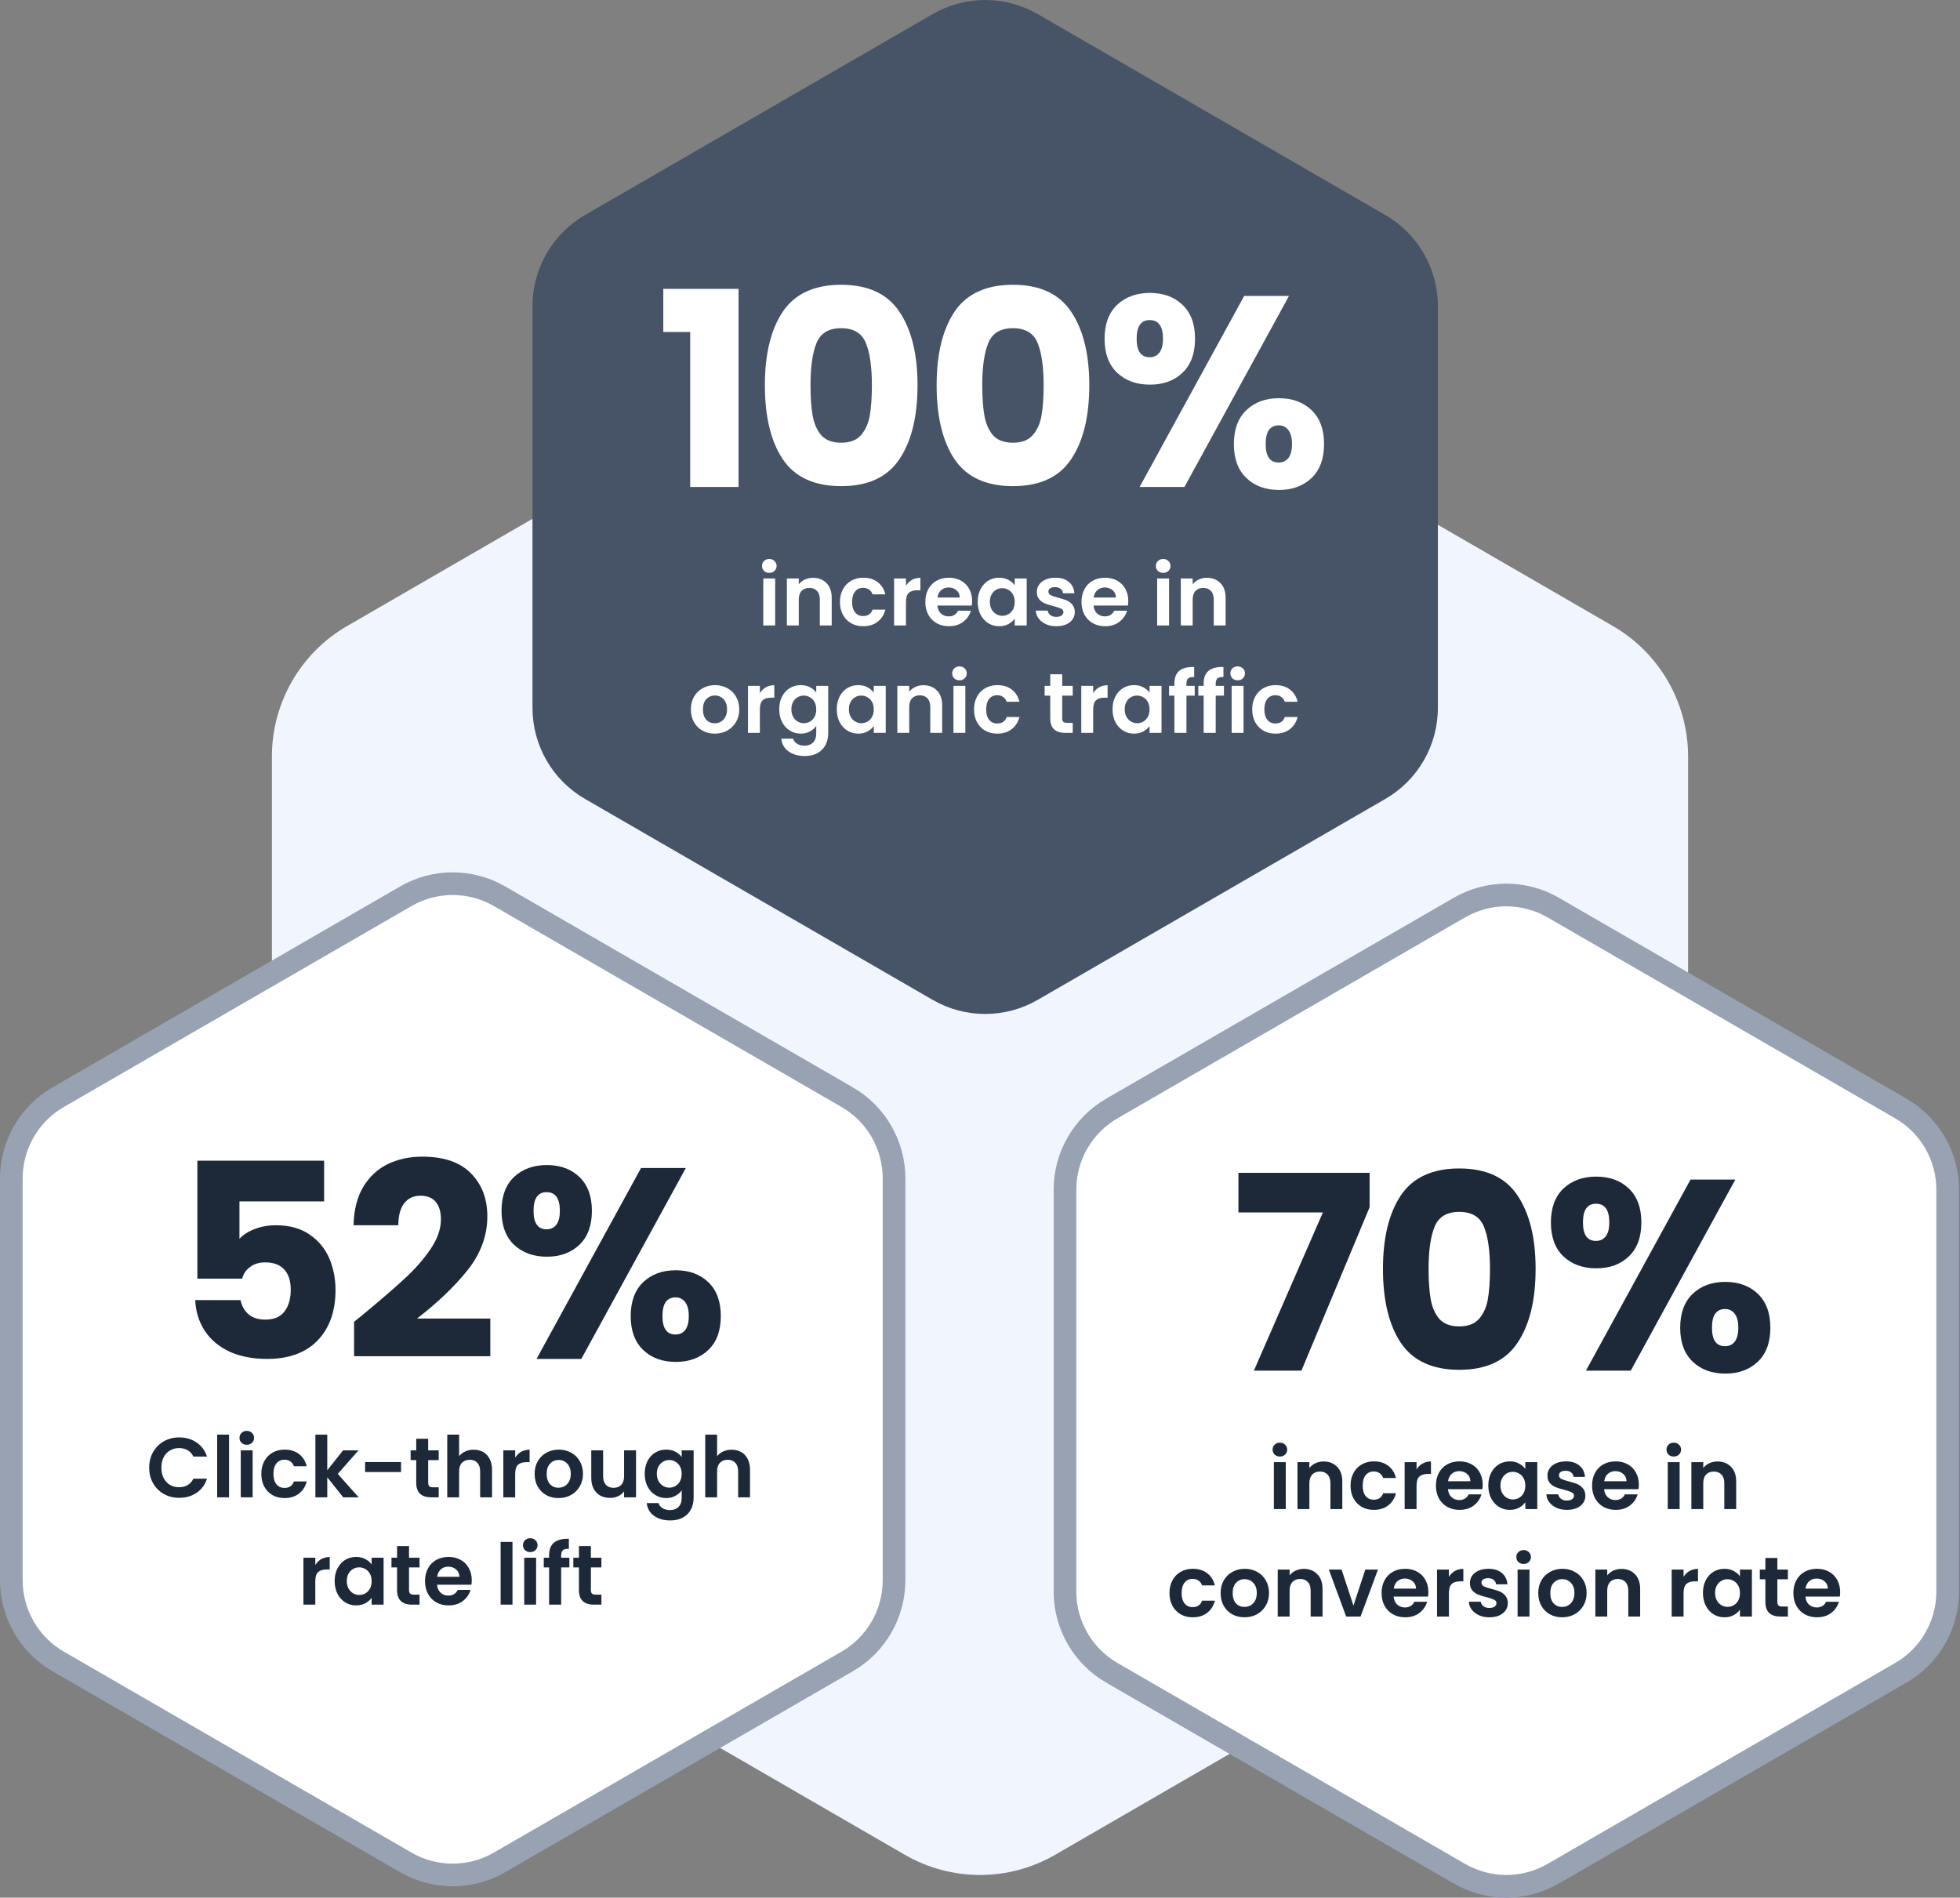 <svg width="346" height="335" viewBox="0 0 346 335" fill="none" xmlns="http://www.w3.org/2000/svg">
<rect x="0" y="0" width="346" height="335" fill="#808080" stroke="none"/>
<path d="M284.728 110.521L284.728 110.521C292.939 115.27 298 124.049 298 133.553V247.448C298 256.951 292.939 265.73 284.728 270.479H284.728L186.268 327.438C178.057 332.187 167.943 332.187 159.732 327.438L61.272 270.479C53.061 265.73 48 256.951 48 247.448V133.553C48 124.049 53.061 115.27 61.272 110.521L159.732 53.562C167.943 48.813 178.057 48.813 186.268 53.561C186.268 53.561 186.268 53.561 186.268 53.561L284.728 110.521Z" fill="#F1F5FD"/>
<path d="M149.553 193.691L149.554 193.691C154.671 196.648 157.826 202.116 157.826 208.035V278.966C157.826 284.884 154.671 290.352 149.554 293.309H149.553L88.183 328.782C83.065 331.739 76.761 331.739 71.643 328.782L10.273 293.309C5.155 290.352 2 284.884 2 278.966V208.035C2 202.116 5.154 196.648 10.272 193.691L71.643 158.218C76.761 155.261 83.065 155.261 88.183 158.218C88.183 158.218 88.183 158.218 88.183 158.218L149.553 193.691Z" fill="white"/>
<path d="M88.183 158.218C83.065 155.261 76.761 155.261 71.643 158.218L10.272 193.691C5.154 196.648 2 202.116 2 208.035V278.966C2 284.884 5.155 290.352 10.273 293.309L71.643 328.782C76.761 331.739 83.065 331.739 88.183 328.782L149.553 293.309H149.554C154.671 290.352 157.826 284.884 157.826 278.966V208.035C157.826 202.116 154.671 196.648 149.554 193.691L149.553 193.691L88.183 158.218ZM88.183 158.218C88.183 158.218 88.183 158.218 88.183 158.218Z" stroke="#98A2B3" stroke-width="4"/>
<path d="M57.217 212.089H42.27V218.694C42.908 217.992 43.803 217.418 44.953 216.971C46.102 216.524 47.348 216.301 48.69 216.301C51.085 216.301 53.065 216.844 54.63 217.929C56.227 219.014 57.393 220.418 58.127 222.141C58.862 223.864 59.229 225.731 59.229 227.741C59.229 231.475 58.175 234.442 56.067 236.644C53.959 238.814 50.989 239.899 47.157 239.899C44.601 239.899 42.382 239.468 40.497 238.607C38.613 237.713 37.16 236.485 36.137 234.921C35.115 233.357 34.556 231.554 34.461 229.512H42.461C42.653 230.501 43.116 231.331 43.851 232.001C44.585 232.639 45.591 232.959 46.869 232.959C48.37 232.959 49.488 232.48 50.222 231.523C50.957 230.565 51.324 229.289 51.324 227.693C51.324 226.13 50.941 224.933 50.175 224.103C49.408 223.274 48.29 222.859 46.821 222.859C45.735 222.859 44.841 223.13 44.138 223.673C43.435 224.183 42.972 224.869 42.749 225.731H34.844V204.909H57.217V212.089ZM62.506 233.341C63.592 232.48 64.087 232.081 63.991 232.145C67.121 229.56 69.581 227.438 71.369 225.779C73.19 224.119 74.723 222.38 75.969 220.561C77.214 218.742 77.837 216.971 77.837 215.248C77.837 213.94 77.534 212.919 76.927 212.185C76.32 211.451 75.41 211.084 74.196 211.084C72.982 211.084 72.024 211.546 71.321 212.472C70.651 213.365 70.315 214.642 70.315 216.301H62.41C62.474 213.589 63.049 211.323 64.135 209.504C65.253 207.685 66.706 206.345 68.495 205.483C70.315 204.622 72.328 204.191 74.531 204.191C78.332 204.191 81.191 205.164 83.107 207.111C85.055 209.057 86.029 211.594 86.029 214.722C86.029 218.136 84.864 221.311 82.532 224.247C80.201 227.151 77.23 229.991 73.621 232.767H86.556V239.421H62.506V233.341ZM88.535 213.764C88.535 211.179 89.269 209.185 90.739 207.781C92.24 206.377 94.172 205.675 96.536 205.675C98.899 205.675 100.815 206.377 102.285 207.781C103.754 209.185 104.488 211.179 104.488 213.764C104.488 216.349 103.754 218.343 102.285 219.747C100.815 221.152 98.899 221.854 96.536 221.854C94.172 221.854 92.24 221.152 90.739 219.747C89.269 218.343 88.535 216.349 88.535 213.764ZM121.065 206.201L102.62 239.899H94.715L113.16 206.201H121.065ZM96.488 210.461C94.955 210.461 94.188 211.562 94.188 213.764C94.188 215.934 94.955 217.019 96.488 217.019C97.222 217.019 97.797 216.748 98.212 216.205C98.628 215.663 98.835 214.849 98.835 213.764C98.835 211.562 98.053 210.461 96.488 210.461ZM111.339 232.336C111.339 229.752 112.074 227.757 113.543 226.353C115.013 224.949 116.929 224.247 119.292 224.247C121.656 224.247 123.572 224.949 125.041 226.353C126.511 227.757 127.245 229.752 127.245 232.336C127.245 234.921 126.511 236.916 125.041 238.32C123.572 239.724 121.656 240.426 119.292 240.426C116.929 240.426 115.013 239.724 113.543 238.32C112.074 236.916 111.339 234.921 111.339 232.336ZM119.244 229.034C118.51 229.034 117.935 229.305 117.52 229.847C117.136 230.39 116.945 231.219 116.945 232.336C116.945 234.506 117.711 235.591 119.244 235.591C119.979 235.591 120.554 235.32 120.969 234.777C121.384 234.235 121.592 233.421 121.592 232.336C121.592 231.251 121.384 230.438 120.969 229.895C120.554 229.321 119.979 229.034 119.244 229.034Z" fill="#1D2939"/>
<path d="M26.335 259.095C26.335 258.068 26.565 257.151 27.024 256.343C27.493 255.525 28.127 254.892 28.925 254.443C29.734 253.985 30.637 253.755 31.635 253.755C32.803 253.755 33.826 254.054 34.704 254.653C35.583 255.251 36.197 256.079 36.546 257.136H34.135C33.896 256.637 33.556 256.263 33.117 256.014C32.688 255.765 32.189 255.64 31.62 255.64C31.011 255.64 30.467 255.785 29.988 256.074C29.519 256.353 29.15 256.752 28.88 257.27C28.621 257.789 28.491 258.397 28.491 259.095C28.491 259.783 28.621 260.392 28.88 260.92C29.15 261.439 29.519 261.843 29.988 262.132C30.467 262.411 31.011 262.551 31.62 262.551C32.189 262.551 32.688 262.426 33.117 262.177C33.556 261.918 33.896 261.539 34.135 261.04H36.546C36.197 262.107 35.583 262.94 34.704 263.538C33.836 264.126 32.813 264.421 31.635 264.421C30.637 264.421 29.734 264.196 28.925 263.747C28.127 263.289 27.493 262.655 27.024 261.848C26.565 261.04 26.335 260.123 26.335 259.095ZM40.432 253.262V264.331H38.336V253.262H40.432ZM43.566 255.057C43.197 255.057 42.887 254.942 42.638 254.713C42.398 254.473 42.278 254.179 42.278 253.83C42.278 253.481 42.398 253.192 42.638 252.963C42.887 252.723 43.197 252.604 43.566 252.604C43.935 252.604 44.24 252.723 44.479 252.963C44.729 253.192 44.853 253.481 44.853 253.83C44.853 254.179 44.729 254.473 44.479 254.713C44.24 254.942 43.935 255.057 43.566 255.057ZM44.599 256.044V264.331H42.503V256.044H44.599ZM46.131 260.187C46.131 259.33 46.306 258.582 46.655 257.944C47.004 257.295 47.488 256.797 48.107 256.448C48.726 256.089 49.435 255.909 50.233 255.909C51.261 255.909 52.109 256.169 52.778 256.687C53.457 257.196 53.911 257.914 54.141 258.841H51.88C51.76 258.482 51.556 258.203 51.266 258.003C50.986 257.794 50.637 257.689 50.218 257.689C49.619 257.689 49.145 257.909 48.796 258.347C48.447 258.776 48.272 259.39 48.272 260.187C48.272 260.975 48.447 261.588 48.796 262.027C49.145 262.456 49.619 262.67 50.218 262.67C51.066 262.67 51.62 262.291 51.88 261.534H54.141C53.911 262.431 53.457 263.144 52.778 263.673C52.099 264.201 51.251 264.465 50.233 264.465C49.435 264.465 48.726 264.291 48.107 263.942C47.488 263.583 47.004 263.084 46.655 262.446C46.306 261.798 46.131 261.045 46.131 260.187ZM60.587 264.331L57.772 260.801V264.331H55.676V253.262H57.772V259.559L60.557 256.044H63.282L59.629 260.202L63.312 264.331H60.587ZM70.797 258.108V259.873H64.45V258.108H70.797ZM75.588 257.764V261.773C75.588 262.052 75.653 262.257 75.783 262.386C75.923 262.506 76.152 262.566 76.472 262.566H77.445V264.331H76.127C74.361 264.331 73.477 263.473 73.477 261.758V257.764H72.489V256.044H73.477V253.995H75.588V256.044H77.445V257.764H75.588ZM83.624 255.924C84.252 255.924 84.811 256.064 85.3 256.343C85.79 256.612 86.169 257.016 86.438 257.555C86.718 258.083 86.858 258.721 86.858 259.469V264.331H84.761V259.754C84.761 259.095 84.597 258.592 84.267 258.243C83.938 257.884 83.489 257.704 82.92 257.704C82.341 257.704 81.882 257.884 81.543 258.243C81.213 258.592 81.049 259.095 81.049 259.754V264.331H78.953V253.262H81.049V257.076C81.318 256.717 81.677 256.438 82.126 256.238C82.576 256.029 83.075 255.924 83.624 255.924ZM90.947 257.33C91.216 256.892 91.566 256.548 91.995 256.298C92.434 256.049 92.933 255.924 93.492 255.924V258.123H92.938C92.279 258.123 91.78 258.278 91.441 258.587C91.111 258.896 90.947 259.434 90.947 260.202V264.331H88.851V256.044H90.947V257.33ZM98.587 264.465C97.788 264.465 97.07 264.291 96.431 263.942C95.792 263.583 95.288 263.079 94.919 262.431C94.559 261.783 94.38 261.035 94.38 260.187C94.38 259.34 94.564 258.592 94.934 257.944C95.313 257.295 95.827 256.797 96.476 256.448C97.124 256.089 97.848 255.909 98.647 255.909C99.445 255.909 100.169 256.089 100.817 256.448C101.466 256.797 101.975 257.295 102.345 257.944C102.724 258.592 102.913 259.34 102.913 260.187C102.913 261.035 102.719 261.783 102.33 262.431C101.95 263.079 101.431 263.583 100.773 263.942C100.124 264.291 99.395 264.465 98.587 264.465ZM98.587 262.64C98.966 262.64 99.32 262.551 99.65 262.371C99.989 262.182 100.259 261.903 100.458 261.534C100.658 261.165 100.758 260.716 100.758 260.187C100.758 259.4 100.548 258.796 100.129 258.377C99.72 257.949 99.216 257.734 98.617 257.734C98.018 257.734 97.514 257.949 97.105 258.377C96.705 258.796 96.506 259.4 96.506 260.187C96.506 260.975 96.7 261.583 97.09 262.012C97.489 262.431 97.988 262.64 98.587 262.64ZM112.281 256.044V264.331H110.17V263.284C109.901 263.643 109.546 263.927 109.107 264.136C108.678 264.336 108.209 264.435 107.7 264.435C107.051 264.435 106.477 264.301 105.978 264.032C105.479 263.752 105.085 263.349 104.795 262.82C104.516 262.281 104.376 261.643 104.376 260.905V256.044H106.472V260.606C106.472 261.264 106.637 261.773 106.966 262.132C107.296 262.481 107.745 262.655 108.314 262.655C108.893 262.655 109.347 262.481 109.676 262.132C110.006 261.773 110.17 261.264 110.17 260.606V256.044H112.281ZM117.598 255.909C118.217 255.909 118.761 256.034 119.23 256.283C119.699 256.523 120.068 256.837 120.338 257.226V256.044H122.449V264.391C122.449 265.158 122.294 265.842 121.985 266.44C121.675 267.048 121.211 267.527 120.592 267.876C119.974 268.235 119.225 268.414 118.347 268.414C117.169 268.414 116.201 268.14 115.442 267.592C114.694 267.043 114.269 266.295 114.17 265.348H116.251C116.36 265.727 116.595 266.026 116.954 266.245C117.324 266.475 117.768 266.589 118.287 266.589C118.896 266.589 119.39 266.405 119.769 266.036C120.148 265.677 120.338 265.129 120.338 264.391V263.104C120.068 263.493 119.694 263.817 119.215 264.076C118.746 264.336 118.207 264.465 117.598 264.465C116.899 264.465 116.261 264.286 115.682 263.927C115.103 263.568 114.644 263.064 114.304 262.416C113.975 261.758 113.81 261.005 113.81 260.157C113.81 259.32 113.975 258.577 114.304 257.929C114.644 257.28 115.098 256.782 115.667 256.433C116.246 256.084 116.889 255.909 117.598 255.909ZM120.338 260.187C120.338 259.679 120.238 259.245 120.038 258.886C119.839 258.517 119.569 258.238 119.23 258.048C118.891 257.849 118.526 257.749 118.137 257.749C117.748 257.749 117.389 257.844 117.059 258.033C116.73 258.223 116.46 258.502 116.251 258.871C116.051 259.23 115.951 259.659 115.951 260.157C115.951 260.656 116.051 261.095 116.251 261.474C116.46 261.843 116.73 262.127 117.059 262.326C117.399 262.526 117.758 262.626 118.137 262.626C118.526 262.626 118.891 262.531 119.23 262.341C119.569 262.142 119.839 261.863 120.038 261.504C120.238 261.135 120.338 260.696 120.338 260.187ZM129.167 255.924C129.796 255.924 130.355 256.064 130.844 256.343C131.333 256.612 131.712 257.016 131.982 257.555C132.261 258.083 132.401 258.721 132.401 259.469V264.331H130.305V259.754C130.305 259.095 130.14 258.592 129.811 258.243C129.482 257.884 129.032 257.704 128.464 257.704C127.885 257.704 127.425 257.884 127.086 258.243C126.757 258.592 126.592 259.095 126.592 259.754V264.331H124.496V253.262H126.592V257.076C126.862 256.717 127.221 256.438 127.67 256.238C128.119 256.029 128.618 255.924 129.167 255.924ZM55.66 276.277C55.929 275.839 56.279 275.495 56.708 275.245C57.147 274.996 57.646 274.871 58.205 274.871V277.07H57.651C56.992 277.07 56.493 277.225 56.154 277.534C55.824 277.843 55.66 278.382 55.66 279.149V283.278H53.564V274.991H55.66V276.277ZM59.078 279.104C59.078 278.267 59.242 277.524 59.572 276.876C59.911 276.228 60.365 275.729 60.934 275.38C61.513 275.031 62.157 274.856 62.865 274.856C63.484 274.856 64.023 274.981 64.482 275.23C64.951 275.48 65.326 275.794 65.605 276.173V274.991H67.716V283.278H65.605V282.066C65.336 282.455 64.962 282.779 64.482 283.038C64.013 283.288 63.469 283.412 62.85 283.412C62.152 283.412 61.513 283.233 60.934 282.874C60.365 282.515 59.911 282.011 59.572 281.363C59.242 280.705 59.078 279.952 59.078 279.104ZM65.605 279.134C65.605 278.626 65.505 278.192 65.306 277.833C65.106 277.464 64.837 277.185 64.497 276.995C64.158 276.796 63.794 276.696 63.404 276.696C63.015 276.696 62.656 276.791 62.327 276.98C61.997 277.17 61.728 277.449 61.518 277.818C61.318 278.177 61.219 278.606 61.219 279.104C61.219 279.603 61.318 280.042 61.518 280.421C61.728 280.79 61.997 281.074 62.327 281.273C62.666 281.473 63.025 281.573 63.404 281.573C63.794 281.573 64.158 281.478 64.497 281.288C64.837 281.089 65.106 280.81 65.306 280.451C65.505 280.082 65.605 279.643 65.605 279.134ZM72.204 276.711V280.72C72.204 280.999 72.269 281.204 72.398 281.333C72.538 281.453 72.768 281.513 73.087 281.513H74.06V283.278H72.743C70.976 283.278 70.093 282.42 70.093 280.705V276.711H69.105V274.991H70.093V272.942H72.204V274.991H74.06V276.711H72.204ZM83.278 278.955C83.278 279.254 83.258 279.523 83.218 279.763H77.155C77.205 280.361 77.414 280.83 77.784 281.169C78.153 281.508 78.607 281.677 79.146 281.677C79.925 281.677 80.479 281.343 80.808 280.675H83.069C82.829 281.473 82.37 282.131 81.691 282.65C81.013 283.158 80.179 283.412 79.191 283.412C78.392 283.412 77.674 283.238 77.035 282.889C76.406 282.53 75.912 282.026 75.553 281.378C75.204 280.73 75.029 279.982 75.029 279.134C75.029 278.277 75.204 277.524 75.553 276.876C75.902 276.228 76.391 275.729 77.02 275.38C77.649 275.031 78.373 274.856 79.191 274.856C79.98 274.856 80.683 275.026 81.302 275.365C81.931 275.704 82.415 276.188 82.754 276.816C83.104 277.434 83.278 278.147 83.278 278.955ZM81.107 278.357C81.097 277.818 80.903 277.389 80.523 277.07C80.144 276.741 79.68 276.577 79.131 276.577C78.612 276.577 78.173 276.736 77.814 277.055C77.464 277.364 77.25 277.798 77.17 278.357H81.107ZM90.472 272.209V283.278H88.376V272.209H90.472ZM93.605 274.004C93.236 274.004 92.926 273.889 92.677 273.66C92.437 273.42 92.318 273.126 92.318 272.777C92.318 272.428 92.437 272.139 92.677 271.91C92.926 271.67 93.236 271.551 93.605 271.551C93.975 271.551 94.279 271.67 94.518 271.91C94.768 272.139 94.893 272.428 94.893 272.777C94.893 273.126 94.768 273.42 94.518 273.66C94.279 273.889 93.975 274.004 93.605 274.004ZM94.638 274.991V283.278H92.542V274.991H94.638ZM100.512 276.711H99.06V283.278H96.934V276.711H95.991V274.991H96.934V274.572C96.934 273.555 97.223 272.807 97.802 272.328C98.381 271.85 99.254 271.625 100.422 271.655V273.42C99.913 273.41 99.559 273.495 99.359 273.675C99.16 273.854 99.06 274.178 99.06 274.647V274.991H100.512V276.711ZM104.311 276.711V280.72C104.311 280.999 104.376 281.204 104.505 281.333C104.645 281.453 104.875 281.513 105.194 281.513H106.167V283.278H104.85C103.083 283.278 102.2 282.42 102.2 280.705V276.711H101.212V274.991H102.2V272.942H104.311V274.991H106.167V276.711H104.311Z" fill="#1D2939"/>
<path d="M244.558 37.961L183.185 2.486C177.448 -0.829 170.381 -0.829 164.644 2.486L103.271 37.961C97.534 41.276 94 47.403 94 54.033V124.967C94 131.597 97.534 137.724 103.271 141.039L164.644 176.514C170.381 179.829 177.448 179.829 183.185 176.514L244.558 141.039C250.295 137.724 253.829 131.597 253.829 124.967V54.033C253.829 47.403 250.295 41.276 244.558 37.961Z" fill="#475467"/>
<path d="M117.092 58.611V50.993H130.374V85.965H121.839V58.611H117.092ZM135.024 68C135.024 62.507 136.079 58.179 138.189 55.018C140.33 51.856 143.767 50.275 148.498 50.275C153.229 50.275 156.649 51.856 158.759 55.018C160.9 58.179 161.971 62.507 161.971 68C161.971 73.557 160.9 77.916 158.759 81.078C156.649 84.24 153.229 85.821 148.498 85.821C143.767 85.821 140.33 84.24 138.189 81.078C136.079 77.916 135.024 73.557 135.024 68ZM153.916 68C153.916 64.774 153.564 62.299 152.861 60.575C152.158 58.818 150.703 57.94 148.498 57.94C146.292 57.94 144.838 58.818 144.134 60.575C143.431 62.299 143.079 64.774 143.079 68C143.079 70.172 143.207 71.976 143.463 73.413C143.719 74.819 144.23 75.968 144.997 76.863C145.797 77.725 146.963 78.156 148.498 78.156C150.032 78.156 151.183 77.725 151.95 76.863C152.749 75.968 153.276 74.819 153.532 73.413C153.788 71.976 153.916 70.172 153.916 68ZM165.344 68C165.344 62.507 166.399 58.179 168.509 55.018C170.65 51.856 174.087 50.275 178.818 50.275C183.549 50.275 186.969 51.856 189.079 55.018C191.22 58.179 192.291 62.507 192.291 68C192.291 73.557 191.22 77.916 189.079 81.078C186.969 84.24 183.549 85.821 178.818 85.821C174.087 85.821 170.65 84.24 168.509 81.078C166.399 77.916 165.344 73.557 165.344 68ZM184.236 68C184.236 64.774 183.884 62.299 183.181 60.575C182.478 58.818 181.023 57.94 178.818 57.94C176.612 57.94 175.158 58.818 174.454 60.575C173.751 62.299 173.399 64.774 173.399 68C173.399 70.172 173.527 71.976 173.783 73.413C174.039 74.819 174.55 75.968 175.317 76.863C176.117 77.725 177.283 78.156 178.818 78.156C180.352 78.156 181.503 77.725 182.27 76.863C183.069 75.968 183.596 74.819 183.852 73.413C184.108 71.976 184.236 70.172 184.236 68ZM194.993 59.808C194.993 57.221 195.728 55.225 197.198 53.82C198.701 52.415 200.635 51.712 203 51.712C205.366 51.712 207.284 52.415 208.754 53.82C210.224 55.225 210.96 57.221 210.96 59.808C210.96 62.395 210.224 64.391 208.754 65.796C207.284 67.202 205.366 67.904 203 67.904C200.635 67.904 198.701 67.202 197.198 65.796C195.728 64.391 194.993 62.395 194.993 59.808ZM227.55 52.239L209.09 85.965H201.178L219.638 52.239H227.55ZM202.952 56.503C201.418 56.503 200.651 57.605 200.651 59.808C200.651 61.98 201.418 63.066 202.952 63.066C203.687 63.066 204.263 62.794 204.678 62.251C205.094 61.708 205.302 60.894 205.302 59.808C205.302 57.605 204.519 56.503 202.952 56.503ZM217.816 78.396C217.816 75.809 218.552 73.813 220.022 72.407C221.492 71.002 223.41 70.299 225.776 70.299C228.141 70.299 230.059 71.002 231.53 72.407C233 73.813 233.735 75.809 233.735 78.396C233.735 80.983 233 82.979 231.53 84.384C230.059 85.789 228.141 86.492 225.776 86.492C223.41 86.492 221.492 85.789 220.022 84.384C218.552 82.979 217.816 80.983 217.816 78.396ZM225.728 75.09C224.993 75.09 224.417 75.362 224.002 75.904C223.618 76.447 223.426 77.278 223.426 78.396C223.426 80.567 224.193 81.653 225.728 81.653C226.463 81.653 227.038 81.382 227.454 80.839C227.869 80.296 228.077 79.481 228.077 78.396C228.077 77.31 227.869 76.495 227.454 75.952C227.038 75.377 226.463 75.09 225.728 75.09Z" fill="white"/>
<path d="M135.805 101.135C135.435 101.135 135.125 101.02 134.876 100.791C134.636 100.551 134.516 100.257 134.516 99.907C134.516 99.558 134.636 99.269 134.876 99.039C135.125 98.799 135.435 98.68 135.805 98.68C136.174 98.68 136.479 98.799 136.719 99.039C136.968 99.269 137.093 99.558 137.093 99.907C137.093 100.257 136.968 100.551 136.719 100.791C136.479 101.02 136.174 101.135 135.805 101.135ZM136.839 102.123V110.417H134.741V102.123H136.839ZM143.511 102.003C144.5 102.003 145.299 102.318 145.908 102.946C146.518 103.565 146.822 104.433 146.822 105.551V110.417H144.725V105.836C144.725 105.177 144.56 104.673 144.23 104.324C143.901 103.964 143.451 103.785 142.882 103.785C142.302 103.785 141.843 103.964 141.503 104.324C141.173 104.673 141.009 105.177 141.009 105.836V110.417H138.911V102.123H141.009V103.156C141.288 102.797 141.643 102.517 142.072 102.318C142.512 102.108 142.991 102.003 143.511 102.003ZM148.278 106.27C148.278 105.411 148.453 104.663 148.802 104.024C149.152 103.375 149.636 102.876 150.256 102.527C150.875 102.168 151.584 101.988 152.383 101.988C153.412 101.988 154.261 102.248 154.931 102.767C155.61 103.276 156.064 103.994 156.294 104.922H154.032C153.912 104.563 153.707 104.284 153.417 104.084C153.138 103.874 152.788 103.77 152.368 103.77C151.769 103.77 151.295 103.989 150.945 104.428C150.595 104.858 150.421 105.471 150.421 106.27C150.421 107.058 150.595 107.672 150.945 108.111C151.295 108.54 151.769 108.755 152.368 108.755C153.218 108.755 153.772 108.376 154.032 107.617H156.294C156.064 108.515 155.61 109.229 154.931 109.758C154.251 110.287 153.402 110.551 152.383 110.551C151.584 110.551 150.875 110.377 150.256 110.027C149.636 109.668 149.152 109.169 148.802 108.53C148.453 107.882 148.278 107.128 148.278 106.27ZM159.929 103.41C160.199 102.971 160.548 102.627 160.978 102.377C161.417 102.128 161.917 102.003 162.476 102.003V104.204H161.922C161.262 104.204 160.763 104.359 160.423 104.668C160.094 104.977 159.929 105.516 159.929 106.285V110.417H157.831V102.123H159.929V103.41ZM171.606 106.09C171.606 106.39 171.586 106.659 171.546 106.899H165.477C165.527 107.497 165.737 107.966 166.107 108.306C166.476 108.645 166.931 108.815 167.47 108.815C168.249 108.815 168.804 108.48 169.133 107.812H171.396C171.156 108.61 170.697 109.269 170.018 109.788C169.338 110.297 168.504 110.551 167.515 110.551C166.716 110.551 165.997 110.377 165.358 110.027C164.728 109.668 164.234 109.164 163.874 108.515C163.524 107.867 163.35 107.118 163.35 106.27C163.35 105.411 163.524 104.658 163.874 104.009C164.224 103.36 164.713 102.861 165.343 102.512C165.972 102.163 166.696 101.988 167.515 101.988C168.304 101.988 169.009 102.158 169.628 102.497C170.257 102.837 170.742 103.321 171.081 103.949C171.431 104.568 171.606 105.282 171.606 106.09ZM169.433 105.491C169.423 104.952 169.228 104.523 168.849 104.204C168.469 103.874 168.005 103.71 167.455 103.71C166.936 103.71 166.496 103.869 166.137 104.189C165.787 104.498 165.572 104.932 165.492 105.491H169.433ZM172.598 106.24C172.598 105.401 172.763 104.658 173.092 104.009C173.432 103.36 173.886 102.861 174.456 102.512C175.035 102.163 175.679 101.988 176.389 101.988C177.008 101.988 177.547 102.113 178.007 102.362C178.476 102.612 178.851 102.926 179.131 103.306V102.123H181.244V110.417H179.131V109.204C178.861 109.593 178.486 109.918 178.007 110.177C177.537 110.427 176.993 110.551 176.374 110.551C175.674 110.551 175.035 110.372 174.456 110.012C173.886 109.653 173.432 109.149 173.092 108.5C172.763 107.842 172.598 107.088 172.598 106.24ZM179.131 106.27C179.131 105.761 179.031 105.327 178.831 104.967C178.631 104.598 178.362 104.319 178.022 104.129C177.682 103.929 177.318 103.83 176.928 103.83C176.539 103.83 176.179 103.924 175.849 104.114C175.52 104.304 175.25 104.583 175.04 104.952C174.84 105.312 174.74 105.741 174.74 106.24C174.74 106.739 174.84 107.178 175.04 107.557C175.25 107.927 175.52 108.211 175.849 108.411C176.189 108.61 176.549 108.71 176.928 108.71C177.318 108.71 177.682 108.615 178.022 108.426C178.362 108.226 178.631 107.946 178.831 107.587C179.031 107.218 179.131 106.779 179.131 106.27ZM186.469 110.551C185.79 110.551 185.18 110.432 184.641 110.192C184.101 109.943 183.672 109.608 183.352 109.189C183.043 108.77 182.873 108.306 182.843 107.797H184.956C184.995 108.116 185.15 108.381 185.42 108.59C185.7 108.8 186.044 108.905 186.454 108.905C186.853 108.905 187.163 108.825 187.383 108.665C187.613 108.505 187.728 108.301 187.728 108.051C187.728 107.782 187.588 107.582 187.308 107.452C187.038 107.313 186.604 107.163 186.004 107.003C185.385 106.854 184.876 106.699 184.476 106.539C184.086 106.38 183.747 106.135 183.457 105.806C183.177 105.476 183.038 105.032 183.038 104.473C183.038 104.014 183.167 103.595 183.427 103.216C183.697 102.837 184.076 102.537 184.566 102.318C185.065 102.098 185.65 101.988 186.319 101.988C187.308 101.988 188.097 102.238 188.687 102.737C189.276 103.226 189.601 103.889 189.66 104.728H187.653C187.623 104.398 187.483 104.139 187.233 103.949C186.993 103.75 186.669 103.65 186.259 103.65C185.88 103.65 185.585 103.72 185.375 103.86C185.175 103.999 185.075 104.194 185.075 104.443C185.075 104.723 185.215 104.937 185.495 105.087C185.775 105.227 186.209 105.372 186.799 105.521C187.398 105.671 187.892 105.826 188.282 105.985C188.672 106.145 189.006 106.395 189.286 106.734C189.576 107.063 189.725 107.502 189.735 108.051C189.735 108.53 189.601 108.959 189.331 109.339C189.071 109.718 188.692 110.017 188.192 110.237C187.703 110.447 187.128 110.551 186.469 110.551ZM199.174 106.09C199.174 106.39 199.154 106.659 199.114 106.899H193.045C193.095 107.497 193.305 107.966 193.675 108.306C194.044 108.645 194.499 108.815 195.038 108.815C195.817 108.815 196.372 108.48 196.701 107.812H198.964C198.724 108.61 198.265 109.269 197.585 109.788C196.906 110.297 196.072 110.551 195.083 110.551C194.284 110.551 193.565 110.377 192.925 110.027C192.296 109.668 191.802 109.164 191.442 108.515C191.092 107.867 190.918 107.118 190.918 106.27C190.918 105.411 191.092 104.658 191.442 104.009C191.792 103.36 192.281 102.861 192.91 102.512C193.54 102.163 194.264 101.988 195.083 101.988C195.872 101.988 196.577 102.158 197.196 102.497C197.825 102.837 198.31 103.321 198.649 103.949C198.999 104.568 199.174 105.282 199.174 106.09ZM197.001 105.491C196.991 104.952 196.796 104.523 196.417 104.204C196.037 103.874 195.573 103.71 195.023 103.71C194.504 103.71 194.064 103.869 193.705 104.189C193.355 104.498 193.14 104.932 193.06 105.491H197.001ZM205.34 101.135C204.97 101.135 204.66 101.02 204.411 100.791C204.171 100.551 204.051 100.257 204.051 99.907C204.051 99.558 204.171 99.269 204.411 99.039C204.66 98.799 204.97 98.68 205.34 98.68C205.709 98.68 206.014 98.799 206.254 99.039C206.503 99.269 206.628 99.558 206.628 99.907C206.628 100.257 206.503 100.551 206.254 100.791C206.014 101.02 205.709 101.135 205.34 101.135ZM206.374 102.123V110.417H204.276V102.123H206.374ZM213.046 102.003C214.035 102.003 214.834 102.318 215.443 102.946C216.053 103.565 216.357 104.433 216.357 105.551V110.417H214.26V105.836C214.26 105.177 214.095 104.673 213.765 104.324C213.435 103.964 212.986 103.785 212.417 103.785C211.837 103.785 211.378 103.964 211.038 104.324C210.708 104.673 210.544 105.177 210.544 105.836V110.417H208.446V102.123H210.544V103.156C210.823 102.797 211.178 102.517 211.607 102.318C212.047 102.108 212.526 102.003 213.046 102.003ZM126.172 129.514C125.373 129.514 124.654 129.339 124.014 128.99C123.375 128.631 122.871 128.127 122.501 127.478C122.141 126.829 121.962 126.081 121.962 125.232C121.962 124.384 122.146 123.636 122.516 122.987C122.896 122.338 123.41 121.839 124.059 121.49C124.709 121.131 125.433 120.951 126.232 120.951C127.031 120.951 127.755 121.131 128.405 121.49C129.054 121.839 129.563 122.338 129.933 122.987C130.313 123.636 130.502 124.384 130.502 125.232C130.502 126.081 130.308 126.829 129.918 127.478C129.538 128.127 129.019 128.631 128.36 128.99C127.71 129.339 126.981 129.514 126.172 129.514ZM126.172 127.688C126.552 127.688 126.906 127.598 127.236 127.418C127.576 127.229 127.845 126.949 128.045 126.58C128.245 126.211 128.345 125.761 128.345 125.232C128.345 124.444 128.135 123.84 127.715 123.421C127.306 122.992 126.801 122.777 126.202 122.777C125.603 122.777 125.098 122.992 124.689 123.421C124.289 123.84 124.089 124.444 124.089 125.232C124.089 126.021 124.284 126.63 124.674 127.059C125.073 127.478 125.573 127.688 126.172 127.688ZM134.139 122.373C134.409 121.934 134.758 121.59 135.188 121.34C135.627 121.091 136.127 120.966 136.686 120.966V123.167H136.132C135.473 123.167 134.973 123.321 134.633 123.631C134.304 123.94 134.139 124.479 134.139 125.247V129.379H132.041V121.086H134.139V122.373ZM141.35 120.951C141.97 120.951 142.514 121.076 142.984 121.325C143.453 121.565 143.823 121.879 144.092 122.268V121.086H146.205V129.439C146.205 130.208 146.05 130.891 145.741 131.49C145.431 132.099 144.966 132.578 144.347 132.927C143.728 133.287 142.979 133.466 142.099 133.466C140.921 133.466 139.952 133.192 139.193 132.643C138.443 132.094 138.019 131.345 137.919 130.397H140.002C140.112 130.777 140.346 131.076 140.706 131.296C141.076 131.525 141.52 131.64 142.04 131.64C142.649 131.64 143.143 131.455 143.523 131.086C143.903 130.727 144.092 130.178 144.092 129.439V128.152C143.823 128.541 143.448 128.865 142.969 129.125C142.499 129.384 141.96 129.514 141.35 129.514C140.651 129.514 140.012 129.334 139.432 128.975C138.853 128.616 138.393 128.112 138.054 127.463C137.724 126.804 137.559 126.051 137.559 125.203C137.559 124.364 137.724 123.621 138.054 122.972C138.393 122.323 138.848 121.824 139.417 121.475C139.997 121.126 140.641 120.951 141.35 120.951ZM144.092 125.232C144.092 124.723 143.992 124.289 143.793 123.93C143.593 123.561 143.323 123.281 142.984 123.092C142.644 122.892 142.279 122.792 141.89 122.792C141.5 122.792 141.14 122.887 140.811 123.077C140.481 123.266 140.211 123.546 140.002 123.915C139.802 124.274 139.702 124.704 139.702 125.203C139.702 125.702 139.802 126.141 140.002 126.52C140.211 126.889 140.481 127.174 140.811 127.373C141.15 127.573 141.51 127.673 141.89 127.673C142.279 127.673 142.644 127.578 142.984 127.388C143.323 127.189 143.593 126.909 143.793 126.55C143.992 126.181 144.092 125.741 144.092 125.232ZM147.714 125.203C147.714 124.364 147.879 123.621 148.209 122.972C148.549 122.323 149.003 121.824 149.572 121.475C150.152 121.126 150.796 120.951 151.505 120.951C152.125 120.951 152.664 121.076 153.124 121.325C153.593 121.575 153.968 121.889 154.247 122.268V121.086H156.36V129.379H154.247V128.167C153.978 128.556 153.603 128.88 153.124 129.14C152.654 129.389 152.11 129.514 151.49 129.514C150.791 129.514 150.152 129.334 149.572 128.975C149.003 128.616 148.549 128.112 148.209 127.463C147.879 126.804 147.714 126.051 147.714 125.203ZM154.247 125.232C154.247 124.723 154.148 124.289 153.948 123.93C153.748 123.561 153.478 123.281 153.139 123.092C152.799 122.892 152.434 122.792 152.045 122.792C151.655 122.792 151.296 122.887 150.966 123.077C150.636 123.266 150.367 123.546 150.157 123.915C149.957 124.274 149.857 124.704 149.857 125.203C149.857 125.702 149.957 126.141 150.157 126.52C150.367 126.889 150.636 127.174 150.966 127.373C151.306 127.573 151.665 127.673 152.045 127.673C152.434 127.673 152.799 127.578 153.139 127.388C153.478 127.189 153.748 126.909 153.948 126.55C154.148 126.181 154.247 125.741 154.247 125.232ZM163.009 120.966C163.998 120.966 164.797 121.28 165.406 121.909C166.016 122.528 166.321 123.396 166.321 124.514V129.379H164.223V124.798C164.223 124.14 164.058 123.636 163.728 123.286C163.399 122.927 162.949 122.747 162.38 122.747C161.8 122.747 161.341 122.927 161.001 123.286C160.672 123.636 160.507 124.14 160.507 124.798V129.379H158.409V121.086H160.507V122.119C160.786 121.759 161.141 121.48 161.571 121.28C162.01 121.071 162.49 120.966 163.009 120.966ZM169.379 120.098C169.01 120.098 168.7 119.983 168.45 119.753C168.21 119.514 168.091 119.219 168.091 118.87C168.091 118.521 168.21 118.231 168.45 118.002C168.7 117.762 169.01 117.642 169.379 117.642C169.749 117.642 170.053 117.762 170.293 118.002C170.543 118.231 170.668 118.521 170.668 118.87C170.668 119.219 170.543 119.514 170.293 119.753C170.053 119.983 169.749 120.098 169.379 120.098ZM170.413 121.086V129.379H168.315V121.086H170.413ZM171.946 125.232C171.946 124.374 172.121 123.626 172.471 122.987C172.821 122.338 173.305 121.839 173.924 121.49C174.544 121.131 175.253 120.951 176.052 120.951C177.081 120.951 177.93 121.21 178.599 121.729C179.279 122.238 179.733 122.957 179.963 123.885H177.7C177.58 123.526 177.376 123.246 177.086 123.047C176.806 122.837 176.457 122.732 176.037 122.732C175.438 122.732 174.963 122.952 174.614 123.391C174.264 123.82 174.089 124.434 174.089 125.232C174.089 126.021 174.264 126.635 174.614 127.074C174.963 127.503 175.438 127.718 176.037 127.718C176.886 127.718 177.441 127.338 177.7 126.58H179.963C179.733 127.478 179.279 128.192 178.599 128.721C177.92 129.25 177.071 129.514 176.052 129.514C175.253 129.514 174.544 129.339 173.924 128.99C173.305 128.631 172.821 128.132 172.471 127.493C172.121 126.844 171.946 126.091 171.946 125.232ZM187.512 122.807V126.819C187.512 127.099 187.577 127.303 187.707 127.433C187.847 127.553 188.077 127.613 188.396 127.613H189.37V129.379H188.052C186.284 129.379 185.4 128.521 185.4 126.804V122.807H184.411V121.086H185.4V119.035H187.512V121.086H189.37V122.807H187.512ZM192.977 122.373C193.247 121.934 193.596 121.59 194.026 121.34C194.465 121.091 194.965 120.966 195.524 120.966V123.167H194.97C194.31 123.167 193.811 123.321 193.471 123.631C193.142 123.94 192.977 124.479 192.977 125.247V129.379H190.879V121.086H192.977V122.373ZM196.398 125.203C196.398 124.364 196.563 123.621 196.892 122.972C197.232 122.323 197.686 121.824 198.256 121.475C198.835 121.126 199.479 120.951 200.189 120.951C200.808 120.951 201.347 121.076 201.807 121.325C202.276 121.575 202.651 121.889 202.931 122.268V121.086H205.043V129.379H202.931V128.167C202.661 128.556 202.286 128.88 201.807 129.14C201.337 129.389 200.793 129.514 200.174 129.514C199.474 129.514 198.835 129.334 198.256 128.975C197.686 128.616 197.232 128.112 196.892 127.463C196.563 126.804 196.398 126.051 196.398 125.203ZM202.931 125.232C202.931 124.723 202.831 124.289 202.631 123.93C202.431 123.561 202.162 123.281 201.822 123.092C201.482 122.892 201.118 122.792 200.728 122.792C200.339 122.792 199.979 122.887 199.649 123.077C199.32 123.266 199.05 123.546 198.84 123.915C198.64 124.274 198.54 124.704 198.54 125.203C198.54 125.702 198.64 126.141 198.84 126.52C199.05 126.889 199.32 127.174 199.649 127.373C199.989 127.573 200.349 127.673 200.728 127.673C201.118 127.673 201.482 127.578 201.822 127.388C202.162 127.189 202.431 126.909 202.631 126.55C202.831 126.181 202.931 125.741 202.931 125.232ZM210.898 122.807H209.445V129.379H207.317V122.807H206.373V121.086H207.317V120.666C207.317 119.648 207.607 118.9 208.186 118.421C208.765 117.942 209.64 117.717 210.808 117.747V119.514C210.299 119.504 209.944 119.589 209.744 119.768C209.545 119.948 209.445 120.272 209.445 120.741V121.086H210.898V122.807ZM216.064 122.807H214.61V129.379H212.483V122.807H211.539V121.086H212.483V120.666C212.483 119.648 212.772 118.9 213.352 118.421C213.931 117.942 214.805 117.717 215.974 117.747V119.514C215.464 119.504 215.11 119.589 214.91 119.768C214.71 119.948 214.61 120.272 214.61 120.741V121.086H216.064V122.807ZM218.487 120.098C218.117 120.098 217.808 119.983 217.558 119.753C217.318 119.514 217.198 119.219 217.198 118.87C217.198 118.521 217.318 118.231 217.558 118.002C217.808 117.762 218.117 117.642 218.487 117.642C218.857 117.642 219.161 117.762 219.401 118.002C219.651 118.231 219.776 118.521 219.776 118.87C219.776 119.219 219.651 119.514 219.401 119.753C219.161 119.983 218.857 120.098 218.487 120.098ZM219.521 121.086V129.379H217.423V121.086H219.521ZM221.054 125.232C221.054 124.374 221.229 123.626 221.578 122.987C221.928 122.338 222.412 121.839 223.032 121.49C223.651 121.131 224.36 120.951 225.159 120.951C226.188 120.951 227.037 121.21 227.707 121.729C228.386 122.238 228.84 122.957 229.07 123.885H226.808C226.688 123.526 226.483 123.246 226.193 123.047C225.914 122.837 225.564 122.732 225.144 122.732C224.545 122.732 224.071 122.952 223.721 123.391C223.371 123.82 223.197 124.434 223.197 125.232C223.197 126.021 223.371 126.635 223.721 127.074C224.071 127.503 224.545 127.718 225.144 127.718C225.994 127.718 226.548 127.338 226.808 126.58H229.07C228.84 127.478 228.386 128.192 227.707 128.721C227.027 129.25 226.178 129.514 225.159 129.514C224.36 129.514 223.651 129.339 223.032 128.99C222.412 128.631 221.928 128.132 221.578 127.493C221.229 126.844 221.054 126.091 221.054 125.232Z" fill="white"/>
<path d="M335.555 195.691C340.669 198.648 343.826 204.116 343.826 210.035V280.966C343.826 286.884 340.669 292.352 335.555 295.309L274.183 330.782C269.065 333.739 262.761 333.739 257.643 330.782L196.273 295.309H196.272C191.154 292.352 188 286.884 188 280.966V210.035C188 204.116 191.154 198.648 196.272 195.691L196.273 195.691L257.643 160.218C262.761 157.261 269.065 157.261 274.183 160.218C274.183 160.218 274.183 160.218 274.183 160.218L335.555 195.691Z" fill="white"/>
<path d="M274.183 160.218C269.065 157.261 262.761 157.261 257.643 160.218L196.273 195.691L196.272 195.691C191.154 198.648 188 204.116 188 210.035V280.966C188 286.884 191.154 292.352 196.272 295.309H196.273L257.643 330.782C262.761 333.739 269.065 333.739 274.183 330.782L335.555 295.309C340.669 292.352 343.826 286.884 343.826 280.966V210.035C343.826 204.116 340.669 198.648 335.555 195.691L274.183 160.218ZM274.183 160.218C274.183 160.218 274.183 160.218 274.183 160.218Z" stroke="#98A2B3" stroke-width="4"/>
<path d="M241.778 213.127L229.744 241.965H221.353L233.532 214.037H218.62V207.043H241.778V213.127ZM244.135 224.001C244.135 218.508 245.19 214.18 247.3 211.019C249.441 207.857 252.877 206.276 257.608 206.276C262.339 206.276 265.759 207.857 267.869 211.019C270.01 214.18 271.081 218.508 271.081 224.001C271.081 229.558 270.01 233.917 267.869 237.078C265.759 240.24 262.339 241.821 257.608 241.821C252.877 241.821 249.441 240.24 247.3 237.078C245.19 233.917 244.135 229.558 244.135 224.001ZM263.026 224.001C263.026 220.775 262.675 218.3 261.971 216.576C261.268 214.819 259.814 213.941 257.608 213.941C255.403 213.941 253.948 214.819 253.245 216.576C252.542 218.3 252.19 220.775 252.19 224.001C252.19 226.172 252.318 227.977 252.574 229.414C252.83 230.819 253.341 231.969 254.108 232.863C254.907 233.725 256.074 234.156 257.608 234.156C259.142 234.156 260.293 233.725 261.06 232.863C261.859 231.969 262.387 230.819 262.643 229.414C262.898 227.977 263.026 226.172 263.026 224.001ZM273.783 215.809C273.783 213.222 274.518 211.226 275.988 209.821C277.49 208.416 279.424 207.713 281.79 207.713C284.155 207.713 286.073 208.416 287.543 209.821C289.014 211.226 289.749 213.222 289.749 215.809C289.749 218.396 289.014 220.392 287.543 221.797C286.073 223.202 284.155 223.905 281.79 223.905C279.424 223.905 277.49 223.202 275.988 221.797C274.518 220.392 273.783 218.396 273.783 215.809ZM306.338 208.24L287.879 241.965H279.968L298.427 208.24H306.338ZM281.742 212.504C280.207 212.504 279.44 213.606 279.44 215.809C279.44 217.981 280.207 219.067 281.742 219.067C282.477 219.067 283.052 218.795 283.468 218.252C283.883 217.709 284.091 216.895 284.091 215.809C284.091 213.606 283.308 212.504 281.742 212.504ZM296.605 234.396C296.605 231.809 297.34 229.813 298.811 228.408C300.281 227.003 302.199 226.3 304.564 226.3C306.93 226.3 308.847 227.003 310.318 228.408C311.788 229.813 312.523 231.809 312.523 234.396C312.523 236.983 311.788 238.979 310.318 240.384C308.847 241.789 306.93 242.491 304.564 242.491C302.199 242.491 300.281 241.789 298.811 240.384C297.34 238.979 296.605 236.983 296.605 234.396ZM304.516 231.09C303.781 231.09 303.206 231.362 302.79 231.905C302.407 232.448 302.215 233.278 302.215 234.396C302.215 236.567 302.982 237.653 304.516 237.653C305.251 237.653 305.827 237.382 306.242 236.839C306.658 236.296 306.866 235.482 306.866 234.396C306.866 233.31 306.658 232.496 306.242 231.953C305.827 231.378 305.251 231.09 304.516 231.09Z" fill="#1D2939"/>
<path d="M225.94 257.134C225.571 257.134 225.261 257.019 225.011 256.789C224.771 256.55 224.652 256.256 224.652 255.906C224.652 255.557 224.771 255.268 225.011 255.038C225.261 254.798 225.571 254.679 225.94 254.679C226.31 254.679 226.614 254.798 226.854 255.038C227.104 255.268 227.229 255.557 227.229 255.906C227.229 256.256 227.104 256.55 226.854 256.789C226.614 257.019 226.31 257.134 225.94 257.134ZM226.974 258.122V266.415H224.876V258.122H226.974ZM233.647 258.002C234.635 258.002 235.435 258.316 236.044 258.945C236.653 259.564 236.958 260.432 236.958 261.55V266.415H234.86V261.834C234.86 261.176 234.695 260.672 234.366 260.322C234.036 259.963 233.587 259.783 233.017 259.783C232.438 259.783 231.978 259.963 231.639 260.322C231.309 260.672 231.144 261.176 231.144 261.834V266.415H229.047V258.122H231.144V259.155C231.424 258.795 231.779 258.516 232.208 258.316C232.648 258.107 233.127 258.002 233.647 258.002ZM238.413 262.268C238.413 261.41 238.588 260.662 238.938 260.023C239.287 259.374 239.772 258.875 240.391 258.526C241.01 258.167 241.72 257.987 242.519 257.987C243.548 257.987 244.397 258.247 245.066 258.765C245.745 259.274 246.2 259.993 246.429 260.921H244.167C244.047 260.562 243.842 260.282 243.553 260.083C243.273 259.873 242.923 259.768 242.504 259.768C241.904 259.768 241.43 259.988 241.08 260.427C240.731 260.856 240.556 261.47 240.556 262.268C240.556 263.057 240.731 263.671 241.08 264.11C241.43 264.539 241.904 264.753 242.504 264.753C243.353 264.753 243.907 264.374 244.167 263.616H246.429C246.2 264.514 245.745 265.227 245.066 265.756C244.387 266.285 243.538 266.55 242.519 266.55C241.72 266.55 241.01 266.375 240.391 266.026C239.772 265.667 239.287 265.168 238.938 264.529C238.588 263.88 238.413 263.127 238.413 262.268ZM250.064 259.409C250.333 258.97 250.683 258.626 251.113 258.376C251.552 258.127 252.052 258.002 252.611 258.002V260.203H252.057C251.397 260.203 250.898 260.357 250.558 260.667C250.229 260.976 250.064 261.515 250.064 262.283V266.415H247.966V258.122H250.064V259.409ZM261.74 262.089C261.74 262.388 261.72 262.658 261.68 262.897H255.612C255.662 263.496 255.872 263.965 256.241 264.304C256.611 264.644 257.065 264.813 257.605 264.813C258.384 264.813 258.938 264.479 259.268 263.81H261.53C261.291 264.609 260.831 265.267 260.152 265.786C259.473 266.295 258.639 266.55 257.65 266.55C256.851 266.55 256.131 266.375 255.492 266.026C254.863 265.667 254.368 265.163 254.009 264.514C253.659 263.865 253.484 263.117 253.484 262.268C253.484 261.41 253.659 260.657 254.009 260.008C254.358 259.359 254.848 258.86 255.477 258.511C256.106 258.162 256.831 257.987 257.65 257.987C258.439 257.987 259.143 258.157 259.762 258.496C260.392 258.835 260.876 259.319 261.216 259.948C261.565 260.567 261.74 261.28 261.74 262.089ZM259.568 261.49C259.558 260.951 259.363 260.522 258.983 260.203C258.604 259.873 258.139 259.709 257.59 259.709C257.07 259.709 256.631 259.868 256.271 260.188C255.922 260.497 255.707 260.931 255.627 261.49H259.568ZM262.732 262.239C262.732 261.4 262.896 260.657 263.226 260.008C263.566 259.359 264.02 258.86 264.59 258.511C265.169 258.162 265.813 257.987 266.522 257.987C267.142 257.987 267.681 258.112 268.141 258.361C268.61 258.611 268.985 258.925 269.264 259.304V258.122H271.377V266.415H269.264V265.203C268.995 265.592 268.62 265.916 268.141 266.176C267.671 266.425 267.127 266.55 266.507 266.55C265.808 266.55 265.169 266.37 264.59 266.011C264.02 265.652 263.566 265.148 263.226 264.499C262.896 263.84 262.732 263.087 262.732 262.239ZM269.264 262.268C269.264 261.759 269.164 261.325 268.965 260.966C268.765 260.597 268.495 260.317 268.156 260.128C267.816 259.928 267.451 259.828 267.062 259.828C266.672 259.828 266.313 259.923 265.983 260.113C265.653 260.302 265.384 260.582 265.174 260.951C264.974 261.31 264.874 261.74 264.874 262.239C264.874 262.738 264.974 263.177 265.174 263.556C265.384 263.925 265.653 264.21 265.983 264.409C266.323 264.609 266.682 264.709 267.062 264.709C267.451 264.709 267.816 264.614 268.156 264.424C268.495 264.225 268.765 263.945 268.965 263.586C269.164 263.217 269.264 262.777 269.264 262.268ZM276.603 266.55C275.923 266.55 275.314 266.43 274.775 266.191C274.235 265.941 273.806 265.607 273.486 265.188C273.176 264.768 273.007 264.304 272.977 263.795H275.089C275.129 264.115 275.284 264.379 275.554 264.589C275.833 264.798 276.178 264.903 276.588 264.903C276.987 264.903 277.297 264.823 277.517 264.664C277.746 264.504 277.861 264.299 277.861 264.05C277.861 263.78 277.721 263.581 277.442 263.451C277.172 263.311 276.737 263.162 276.138 263.002C275.519 262.852 275.009 262.698 274.61 262.538C274.22 262.378 273.881 262.134 273.591 261.804C273.311 261.475 273.171 261.031 273.171 260.472C273.171 260.013 273.301 259.594 273.561 259.215C273.831 258.835 274.21 258.536 274.7 258.316C275.199 258.097 275.784 257.987 276.453 257.987C277.442 257.987 278.231 258.237 278.82 258.736C279.409 259.225 279.734 259.888 279.794 260.727H277.786C277.756 260.397 277.616 260.138 277.367 259.948C277.127 259.749 276.802 259.649 276.393 259.649C276.013 259.649 275.719 259.719 275.509 259.858C275.309 259.998 275.209 260.193 275.209 260.442C275.209 260.722 275.349 260.936 275.629 261.086C275.908 261.226 276.343 261.37 276.932 261.52C277.532 261.67 278.026 261.824 278.416 261.984C278.805 262.144 279.14 262.393 279.419 262.733C279.709 263.062 279.859 263.501 279.869 264.05C279.869 264.529 279.734 264.958 279.464 265.337C279.205 265.717 278.825 266.016 278.326 266.235C277.836 266.445 277.262 266.55 276.603 266.55ZM289.307 262.089C289.307 262.388 289.287 262.658 289.247 262.897H283.179C283.229 263.496 283.438 263.965 283.808 264.304C284.178 264.644 284.632 264.813 285.172 264.813C285.951 264.813 286.505 264.479 286.835 263.81H289.097C288.857 264.609 288.398 265.267 287.719 265.786C287.039 266.295 286.205 266.55 285.216 266.55C284.417 266.55 283.698 266.375 283.059 266.026C282.43 265.667 281.935 265.163 281.576 264.514C281.226 263.865 281.051 263.117 281.051 262.268C281.051 261.41 281.226 260.657 281.576 260.008C281.925 259.359 282.415 258.86 283.044 258.511C283.673 258.162 284.397 257.987 285.216 257.987C286.006 257.987 286.71 258.157 287.329 258.496C287.958 258.835 288.443 259.319 288.782 259.948C289.132 260.567 289.307 261.28 289.307 262.089ZM287.134 261.49C287.124 260.951 286.93 260.522 286.55 260.203C286.17 259.873 285.706 259.709 285.157 259.709C284.637 259.709 284.198 259.868 283.838 260.188C283.488 260.497 283.274 260.931 283.194 261.49H287.134ZM295.472 257.134C295.102 257.134 294.793 257.019 294.543 256.789C294.303 256.55 294.183 256.256 294.183 255.906C294.183 255.557 294.303 255.268 294.543 255.038C294.793 254.798 295.102 254.679 295.472 254.679C295.842 254.679 296.146 254.798 296.386 255.038C296.636 255.268 296.761 255.557 296.761 255.906C296.761 256.256 296.636 256.55 296.386 256.789C296.146 257.019 295.842 257.134 295.472 257.134ZM296.506 258.122V266.415H294.408V258.122H296.506ZM303.178 258.002C304.167 258.002 304.966 258.316 305.576 258.945C306.185 259.564 306.49 260.432 306.49 261.55V266.415H304.392V261.834C304.392 261.176 304.227 260.672 303.898 260.322C303.568 259.963 303.118 259.783 302.549 259.783C301.97 259.783 301.51 259.963 301.171 260.322C300.841 260.672 300.676 261.176 300.676 261.834V266.415H298.579V258.122H300.676V259.155C300.956 258.795 301.31 258.516 301.74 258.316C302.18 258.107 302.659 258.002 303.178 258.002ZM206.449 281.23C206.449 280.372 206.624 279.624 206.974 278.985C207.323 278.336 207.808 277.837 208.427 277.488C209.047 277.129 209.756 276.949 210.555 276.949C211.584 276.949 212.433 277.208 213.102 277.727C213.781 278.236 214.236 278.955 214.466 279.883H212.203C212.083 279.524 211.878 279.244 211.589 279.045C211.309 278.835 210.959 278.73 210.54 278.73C209.941 278.73 209.466 278.95 209.116 279.389C208.767 279.818 208.592 280.432 208.592 281.23C208.592 282.019 208.767 282.632 209.116 283.072C209.466 283.501 209.941 283.715 210.54 283.715C211.389 283.715 211.943 283.336 212.203 282.578H214.466C214.236 283.476 213.781 284.189 213.102 284.718C212.423 285.247 211.574 285.512 210.555 285.512C209.756 285.512 209.047 285.337 208.427 284.988C207.808 284.628 207.323 284.129 206.974 283.491C206.624 282.842 206.449 282.089 206.449 281.23ZM219.688 285.512C218.889 285.512 218.17 285.337 217.531 284.988C216.891 284.628 216.387 284.124 216.017 283.476C215.658 282.827 215.478 282.079 215.478 281.23C215.478 280.382 215.663 279.634 216.032 278.985C216.412 278.336 216.926 277.837 217.576 277.488C218.225 277.129 218.949 276.949 219.748 276.949C220.547 276.949 221.271 277.129 221.921 277.488C222.57 277.837 223.079 278.336 223.449 278.985C223.829 279.634 224.018 280.382 224.018 281.23C224.018 282.079 223.824 282.827 223.434 283.476C223.054 284.124 222.535 284.628 221.876 284.988C221.226 285.337 220.497 285.512 219.688 285.512ZM219.688 283.685C220.068 283.685 220.422 283.596 220.752 283.416C221.092 283.226 221.361 282.947 221.561 282.578C221.761 282.208 221.861 281.759 221.861 281.23C221.861 280.442 221.651 279.838 221.231 279.419C220.822 278.99 220.317 278.775 219.718 278.775C219.119 278.775 218.614 278.99 218.205 279.419C217.805 279.838 217.605 280.442 217.605 281.23C217.605 282.019 217.8 282.627 218.19 283.057C218.589 283.476 219.089 283.685 219.688 283.685ZM230.157 276.964C231.146 276.964 231.945 277.278 232.554 277.907C233.164 278.526 233.468 279.394 233.468 280.512V285.377H231.371V280.796C231.371 280.137 231.206 279.634 230.876 279.284C230.547 278.925 230.097 278.745 229.528 278.745C228.948 278.745 228.489 278.925 228.149 279.284C227.82 279.634 227.655 280.137 227.655 280.796V285.377H225.557V277.084H227.655V278.117C227.934 277.757 228.289 277.478 228.719 277.278C229.158 277.069 229.638 276.964 230.157 276.964ZM238.924 283.446L241.022 277.084H243.254L240.183 285.377H237.636L234.579 277.084H236.827L238.924 283.446ZM252.149 281.051C252.149 281.35 252.129 281.62 252.089 281.859H246.021C246.071 282.458 246.28 282.927 246.65 283.266C247.02 283.606 247.474 283.775 248.014 283.775C248.793 283.775 249.347 283.441 249.677 282.772H251.939C251.699 283.571 251.24 284.229 250.561 284.748C249.881 285.257 249.047 285.512 248.058 285.512C247.259 285.512 246.54 285.337 245.901 284.988C245.272 284.628 244.777 284.124 244.418 283.476C244.068 282.827 243.893 282.079 243.893 281.23C243.893 280.372 244.068 279.619 244.418 278.97C244.767 278.321 245.257 277.822 245.886 277.473C246.515 277.124 247.239 276.949 248.058 276.949C248.848 276.949 249.552 277.119 250.171 277.458C250.8 277.797 251.285 278.281 251.624 278.91C251.974 279.529 252.149 280.242 252.149 281.051ZM249.976 280.452C249.966 279.913 249.772 279.484 249.392 279.164C249.012 278.835 248.548 278.67 247.999 278.67C247.479 278.67 247.04 278.83 246.68 279.149C246.33 279.459 246.116 279.893 246.036 280.452H249.976ZM255.777 278.371C256.047 277.932 256.397 277.588 256.826 277.338C257.266 277.089 257.765 276.964 258.325 276.964V279.164H257.77C257.111 279.164 256.611 279.319 256.272 279.629C255.942 279.938 255.777 280.477 255.777 281.245V285.377H253.68V277.084H255.777V278.371ZM262.914 285.512C262.235 285.512 261.625 285.392 261.086 285.152C260.547 284.903 260.117 284.569 259.797 284.149C259.488 283.73 259.318 283.266 259.288 282.757H261.401C261.441 283.077 261.595 283.341 261.865 283.551C262.145 283.76 262.489 283.865 262.899 283.865C263.298 283.865 263.608 283.785 263.828 283.625C264.058 283.466 264.172 283.261 264.172 283.012C264.172 282.742 264.033 282.543 263.753 282.413C263.483 282.273 263.049 282.123 262.449 281.964C261.83 281.814 261.321 281.659 260.921 281.5C260.532 281.34 260.192 281.096 259.902 280.766C259.623 280.437 259.483 279.993 259.483 279.434C259.483 278.975 259.613 278.556 259.872 278.176C260.142 277.797 260.522 277.498 261.011 277.278C261.51 277.059 262.095 276.949 262.764 276.949C263.753 276.949 264.542 277.198 265.131 277.697C265.721 278.186 266.045 278.85 266.105 279.688H264.098C264.068 279.359 263.928 279.1 263.678 278.91C263.438 278.71 263.114 278.611 262.704 278.611C262.325 278.611 262.03 278.68 261.82 278.82C261.62 278.96 261.52 279.154 261.52 279.404C261.52 279.683 261.66 279.898 261.94 280.048C262.22 280.187 262.654 280.332 263.244 280.482C263.843 280.631 264.337 280.786 264.727 280.946C265.116 281.106 265.451 281.355 265.731 281.694C266.02 282.024 266.17 282.463 266.18 283.012C266.18 283.491 266.045 283.92 265.776 284.299C265.516 284.678 265.136 284.978 264.637 285.197C264.148 285.407 263.573 285.512 262.914 285.512ZM268.966 276.096C268.597 276.096 268.287 275.981 268.037 275.751C267.797 275.512 267.678 275.217 267.678 274.868C267.678 274.519 267.797 274.229 268.037 274C268.287 273.76 268.597 273.641 268.966 273.641C269.336 273.641 269.64 273.76 269.88 274C270.13 274.229 270.255 274.519 270.255 274.868C270.255 275.217 270.13 275.512 269.88 275.751C269.64 275.981 269.336 276.096 268.966 276.096ZM270 277.084V285.377H267.902V277.084H270ZM275.759 285.512C274.959 285.512 274.24 285.337 273.601 284.988C272.962 284.628 272.457 284.124 272.088 283.476C271.728 282.827 271.548 282.079 271.548 281.23C271.548 280.382 271.733 279.634 272.103 278.985C272.482 278.336 272.997 277.837 273.646 277.488C274.295 277.129 275.019 276.949 275.818 276.949C276.618 276.949 277.342 277.129 277.991 277.488C278.64 277.837 279.15 278.336 279.519 278.985C279.899 279.634 280.089 280.382 280.089 281.23C280.089 282.079 279.894 282.827 279.504 283.476C279.125 284.124 278.605 284.628 277.946 284.988C277.297 285.337 276.568 285.512 275.759 285.512ZM275.759 283.685C276.138 283.685 276.493 283.596 276.822 283.416C277.162 283.226 277.432 282.947 277.631 282.578C277.831 282.208 277.931 281.759 277.931 281.23C277.931 280.442 277.721 279.838 277.302 279.419C276.892 278.99 276.388 278.775 275.789 278.775C275.189 278.775 274.685 278.99 274.275 279.419C273.876 279.838 273.676 280.442 273.676 281.23C273.676 282.019 273.871 282.627 274.26 283.057C274.66 283.476 275.159 283.685 275.759 283.685ZM286.227 276.964C287.216 276.964 288.015 277.278 288.624 277.907C289.233 278.526 289.538 279.394 289.538 280.512V285.377H287.44V280.796C287.44 280.137 287.276 279.634 286.946 279.284C286.616 278.925 286.167 278.745 285.598 278.745C285.018 278.745 284.559 278.925 284.219 279.284C283.889 279.634 283.725 280.137 283.725 280.796V285.377H281.627V277.084H283.725V278.117C284.004 277.757 284.359 277.478 284.788 277.278C285.228 277.069 285.707 276.964 286.227 276.964ZM297.201 278.371C297.471 277.932 297.82 277.588 298.25 277.338C298.689 277.089 299.189 276.964 299.748 276.964V279.164H299.194C298.535 279.164 298.035 279.319 297.696 279.629C297.366 279.938 297.201 280.477 297.201 281.245V285.377H295.103V277.084H297.201V278.371ZM300.622 281.2C300.622 280.362 300.787 279.619 301.116 278.97C301.456 278.321 301.91 277.822 302.48 277.473C303.059 277.124 303.703 276.949 304.413 276.949C305.032 276.949 305.571 277.074 306.031 277.323C306.5 277.573 306.875 277.887 307.154 278.266V277.084H309.267V285.377H307.154V284.164C306.885 284.554 306.51 284.878 306.031 285.137C305.561 285.387 305.017 285.512 304.398 285.512C303.698 285.512 303.059 285.332 302.48 284.973C301.91 284.613 301.456 284.109 301.116 283.461C300.787 282.802 300.622 282.049 300.622 281.2ZM307.154 281.23C307.154 280.721 307.055 280.287 306.855 279.928C306.655 279.559 306.385 279.279 306.046 279.09C305.706 278.89 305.341 278.79 304.952 278.79C304.562 278.79 304.203 278.885 303.873 279.075C303.544 279.264 303.274 279.544 303.064 279.913C302.864 280.272 302.764 280.701 302.764 281.2C302.764 281.699 302.864 282.138 303.064 282.518C303.274 282.887 303.544 283.171 303.873 283.371C304.213 283.571 304.572 283.67 304.952 283.67C305.341 283.67 305.706 283.576 306.046 283.386C306.385 283.186 306.655 282.907 306.855 282.548C307.055 282.178 307.154 281.739 307.154 281.23ZM313.758 278.805V282.817C313.758 283.097 313.823 283.301 313.953 283.431C314.093 283.551 314.322 283.611 314.642 283.611H315.616V285.377H314.297C312.529 285.377 311.645 284.519 311.645 282.802V278.805H310.657V277.084H311.645V275.033H313.758V277.084H315.616V278.805H313.758ZM324.842 281.051C324.842 281.35 324.822 281.62 324.782 281.859H318.714C318.764 282.458 318.974 282.927 319.343 283.266C319.713 283.606 320.167 283.775 320.707 283.775C321.486 283.775 322.04 283.441 322.37 282.772H324.632C324.393 283.571 323.933 284.229 323.254 284.748C322.575 285.257 321.741 285.512 320.752 285.512C319.953 285.512 319.233 285.337 318.594 284.988C317.965 284.628 317.469 284.124 317.11 283.476C316.76 282.827 316.585 282.079 316.585 281.23C316.585 280.372 316.76 279.619 317.11 278.97C317.459 278.321 317.95 277.822 318.579 277.473C319.209 277.124 319.933 276.949 320.752 276.949C321.541 276.949 322.245 277.119 322.864 277.458C323.494 277.797 323.978 278.281 324.318 278.91C324.667 279.529 324.842 280.242 324.842 281.051ZM322.67 280.452C322.66 279.913 322.465 279.484 322.085 279.164C321.706 278.835 321.241 278.67 320.692 278.67C320.172 278.67 319.733 278.83 319.373 279.149C319.024 279.459 318.809 279.893 318.729 280.452H322.67Z" fill="#1D2939"/>
</svg>
